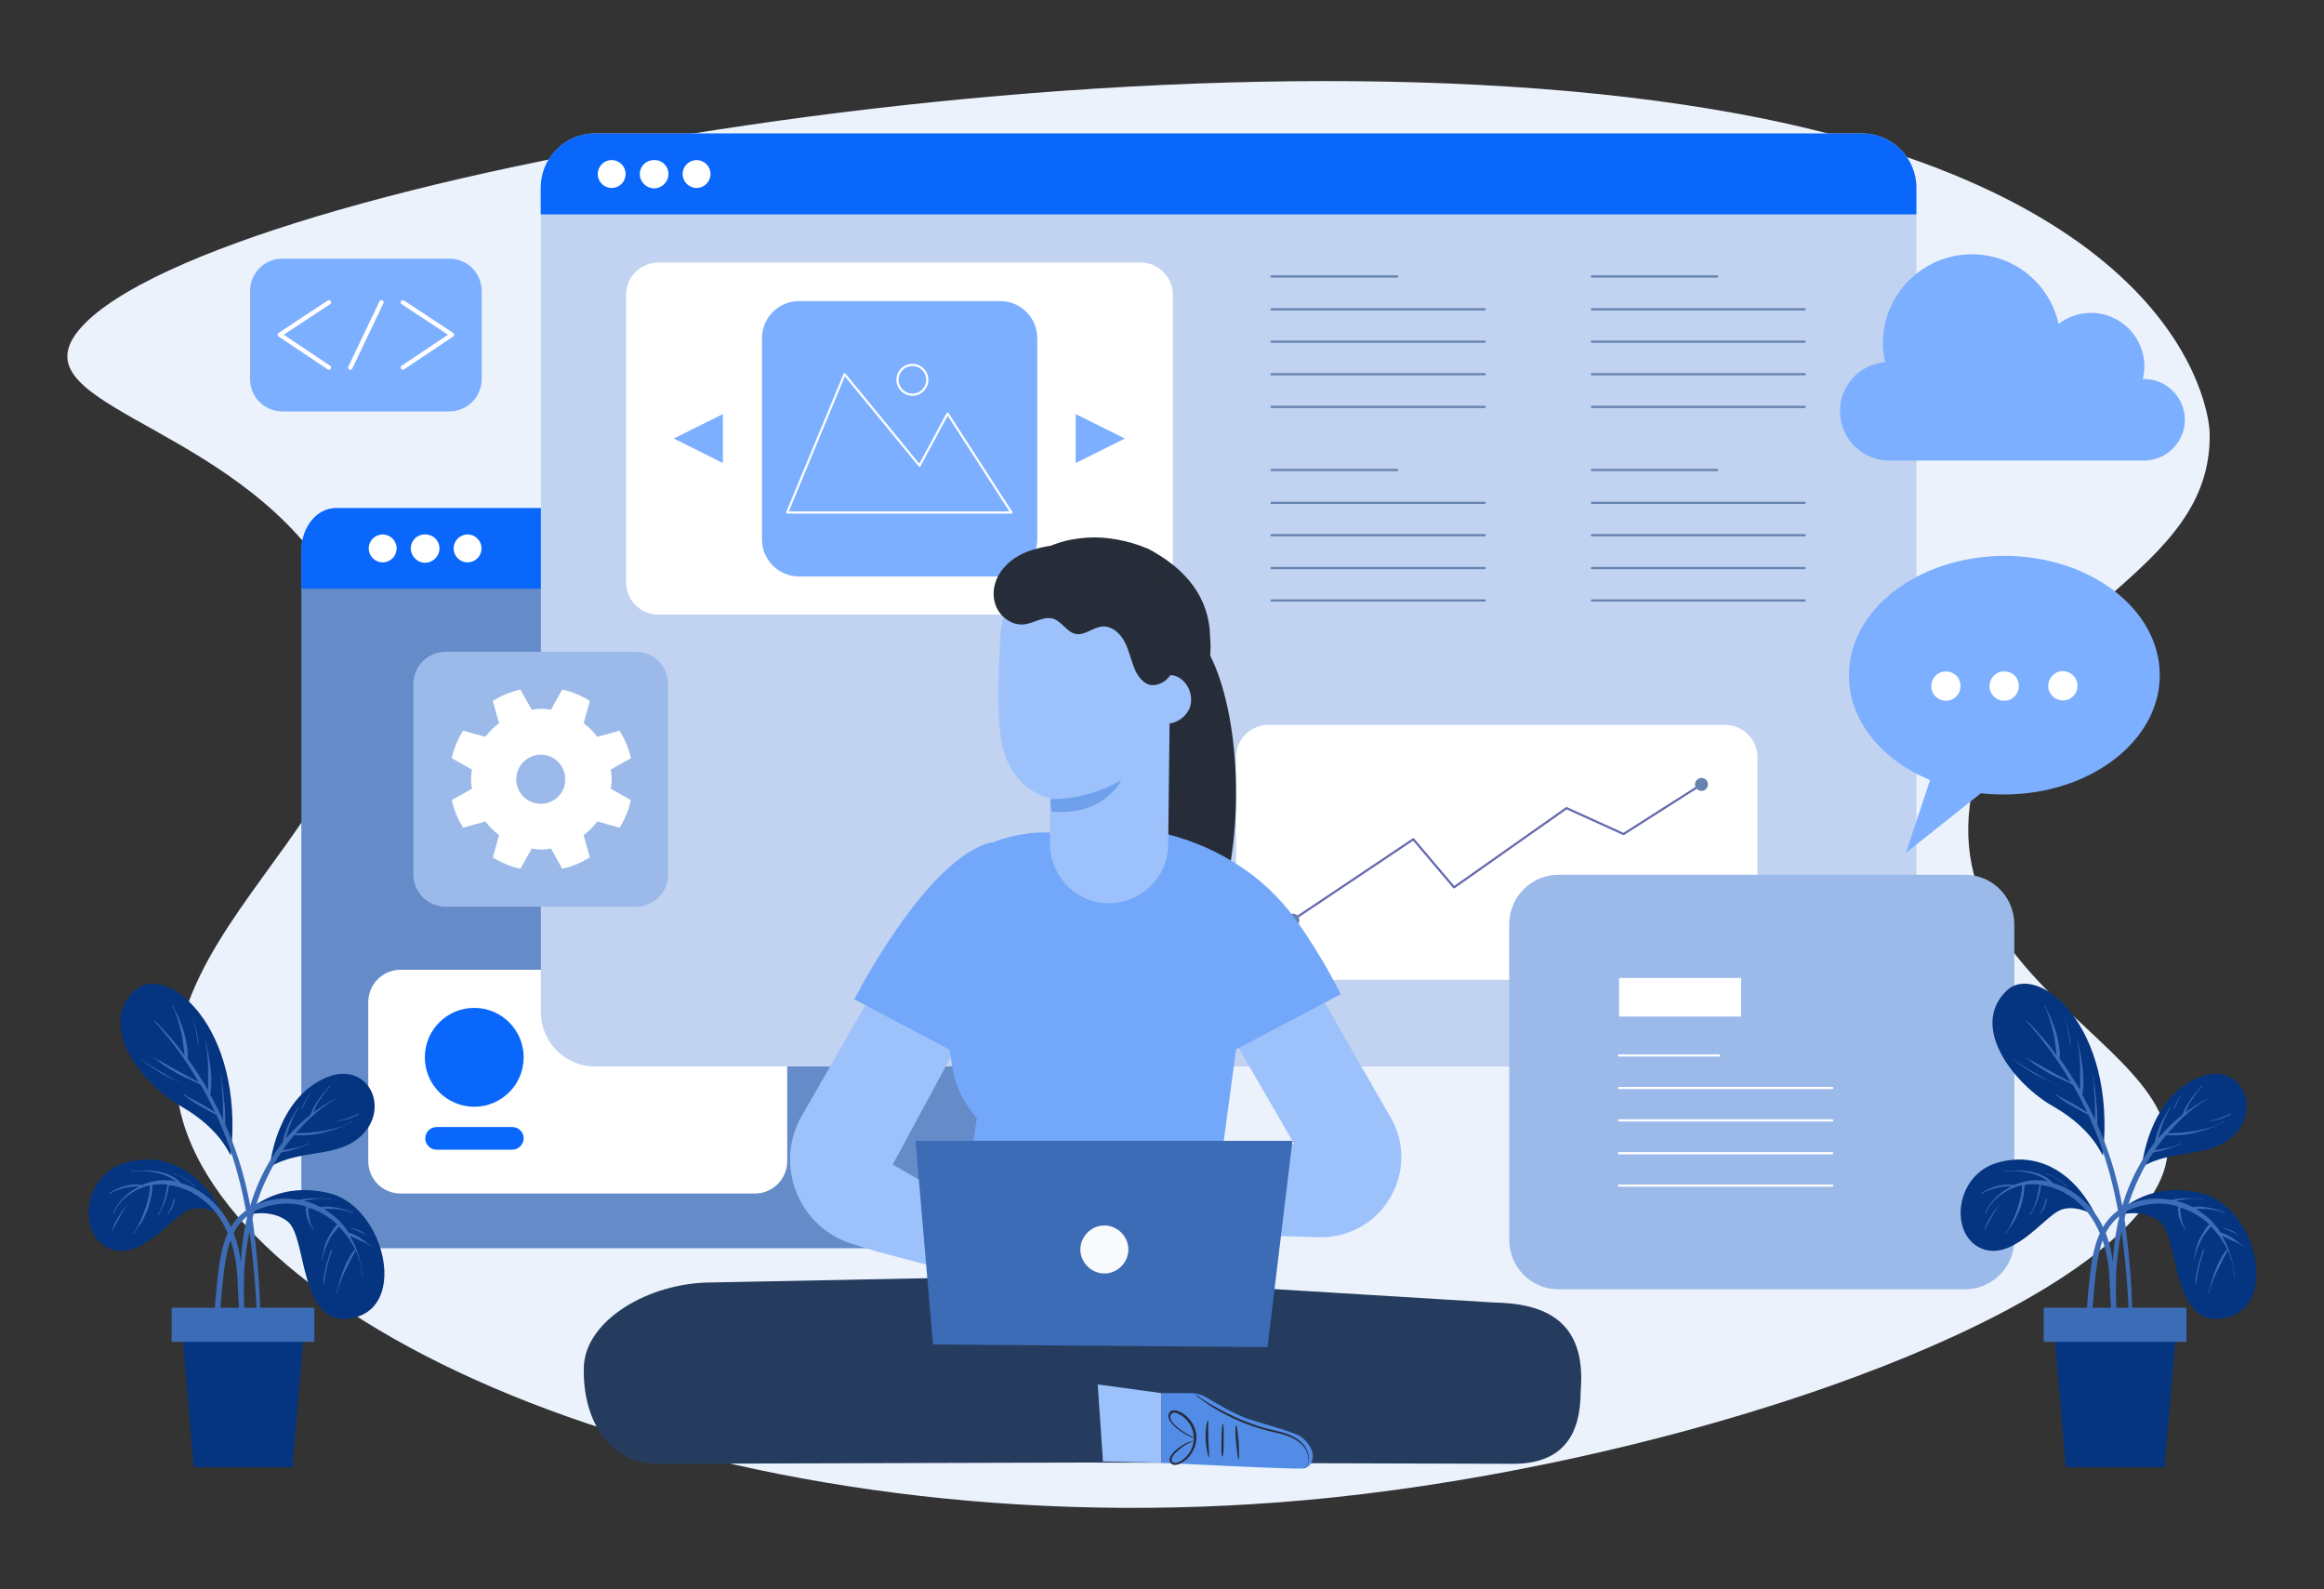 <svg xmlns="http://www.w3.org/2000/svg" enable-background="new 0 0 1500 1025.4" viewBox="0 0 1500 1025.4" id="WebsiteContentWriting"><rect x="0" y="0" width="1500" height="1025.4" fill="#333333" stroke="none"/><path fill="#ebf2fc" d="M1275.6,498.9c29.7-107.1,152.6-127.4,150.6-219.6c0-6.2-9.3-150.9-303.2-205.7
		C754.5,5.2,140.2,115.4,52.9,210.7C7.4,260.4,137.9,270,205.2,361.3c104,141-128.6,226.1-86.8,363.4
		c44.1,144.1,369.3,280.6,742.1,241.6c201.5-21.2,437.1-95.8,514.6-177.5C1474.3,684.3,1232.4,655.1,1275.6,498.9z" class="colorebf5fc svgShape"></path><path fill="#658cc9" d="M760.5,355.6v422.2c0,15.3-9.9,27.7-22.3,27.7H216.8c-12.4,0-22.3-12.4-22.3-27.7V355.6
				c0-15.3,9.9-27.7,22.3-27.7h521.4C750.3,327.9,760.5,340.4,760.5,355.6z" class="color658fc9 svgShape"></path><path fill="#ffffff" d="M487.2,770.2H258.6c-11.6,0-20.9-9.3-20.9-20.9V646.7c0-11.6,9.3-20.9,20.9-20.9h228.6
				c11.6,0,20.9,9.3,20.9,20.9v102.6C508.1,760.8,498.8,770.2,487.2,770.2z" class="colorffffff svgShape"></path><path fill="#0967fb" d="M760.5,355.6v24.3h-566v-24.3c0-15.3,9.9-27.7,22.3-27.7h521.4C750.3,327.9,760.5,340.4,760.5,355.6z" class="color4854a3 svgShape"></path><circle cx="247" cy="353.9" r="9" fill="#ffffff" class="colorffffff svgShape"></circle><path fill="#ffffff" d="M280.9,347.4c3.7,3.7,3.7,9.3,0,13c-3.7,3.7-9.3,3.7-13,0c-3.7-3.7-3.7-9.3,0-13
					C271.3,344,277.3,344,280.9,347.4z" class="colorffffff svgShape"></path><circle cx="301.8" cy="353.9" r="9" fill="#ffffff" class="colorffffff svgShape"></circle><circle cx="306.1" cy="682.3" r="31.9" fill="#0967fb" class="color4854a3 svgShape"></circle><path fill="#0967fb" d="M330.7,741.9h-48.9c-4.2,0-7.3-3.4-7.3-7.3l0,0c0-4.2,3.4-7.3,7.3-7.3h48.9c4.2,0,7.3,3.4,7.3,7.3l0,0
				C338,738.5,334.6,741.9,330.7,741.9z" class="color4854a3 svgShape"></path><g fill="#000000" class="color000000 svgShape"><path fill="#c1d3f0" d="M1236.9,121.1v532.1c0,19.2-15.5,35-35,35H384.1c-19.2,0-35-15.5-35-35V121.1c0-19.2,15.5-35,35-35h818.1
				C1221.4,86.3,1236.9,101.9,1236.9,121.1z" class="colorc1def0 svgShape"></path><path fill="#0967fb" d="M1236.9,121.1v17.2H349v-17.2c0-19.2,15.5-35,35-35h818.1C1221.4,86.3,1236.9,101.9,1236.9,121.1z" class="color4854a3 svgShape"></path><circle cx="394.8" cy="112.3" r="9" fill="#ffffff" class="colorffffff svgShape"></circle><path fill="#ffffff" d="M428.7,105.8c3.7,3.7,3.7,9.3,0,13c-3.7,3.7-9.3,3.7-13,0c-3.7-3.7-3.7-9.3,0-13
				C419.4,102.4,425.3,102.4,428.7,105.8z" class="colorffffff svgShape"></path><circle cx="449.6" cy="112.3" r="9" fill="#ffffff" class="colorffffff svgShape"></circle><path fill="#ffffff" d="M736.2,396.6H425c-11.6,0-20.9-9.3-20.9-20.9V190.3c0-11.6,9.3-20.9,20.9-20.9h311.1
					c11.6,0,20.9,9.3,20.9,20.9v185.1C757.1,387.3,747.8,396.6,736.2,396.6z" class="colorffffff svgShape"></path><path fill="#7cafff" d="M645.5,372H515.8c-13.3,0-24-10.7-24-24V218.3c0-13.3,10.7-24,24-24h129.7c13.3,0,24,10.7,24,24V348
					C669.5,361.3,658.7,372,645.5,372z" class="colorffe47c svgShape"></path><polygon fill="#7cafff" points="434.9 283 466.6 298.8 466.6 267.2" class="colorffe47c svgShape"></polygon><polygon fill="#7cafff" points="726 283 694.3 298.8 694.3 267.2" class="colorffe47c svgShape"></polygon><g fill="#000000" class="color000000 svgShape"><polygon fill="none" stroke="#ffffff" stroke-linecap="round" stroke-linejoin="round" stroke-miterlimit="10" stroke-width="1.413" points="652.8 330.7 611.6 266.9 593.5 300.5 545.1 241.5 508.1 330.7" class="colorStrokeffffff svgStroke"></polygon><circle cx="588.9" cy="245.1" r="9.6" fill="none" stroke="#ffffff" stroke-linecap="round" stroke-linejoin="round" stroke-miterlimit="10" stroke-width="1.413" class="colorStrokeffffff svgStroke"></circle></g><g fill="#000000" class="color000000 svgShape"><line x1="820.7" x2="901.8" y1="178.4" y2="178.4" fill="none" stroke="#6682af" stroke-linecap="round" stroke-linejoin="round" stroke-miterlimit="10" stroke-width="1.413" class="colorStroke6669af svgStroke"></line><line x1="820.7" x2="958.3" y1="199.6" y2="199.6" fill="none" stroke="#6682af" stroke-linecap="round" stroke-linejoin="round" stroke-miterlimit="10" stroke-width="1.413" class="colorStroke6669af svgStroke"></line><line x1="820.7" x2="958.3" y1="220.5" y2="220.5" fill="none" stroke="#6682af" stroke-linecap="round" stroke-linejoin="round" stroke-miterlimit="10" stroke-width="1.413" class="colorStroke6669af svgStroke"></line><line x1="820.7" x2="958.3" y1="241.5" y2="241.5" fill="none" stroke="#6682af" stroke-linecap="round" stroke-linejoin="round" stroke-miterlimit="10" stroke-width="1.413" class="colorStroke6669af svgStroke"></line><line x1="820.7" x2="958.3" y1="262.6" y2="262.6" fill="none" stroke="#6682af" stroke-linecap="round" stroke-linejoin="round" stroke-miterlimit="10" stroke-width="1.413" class="colorStroke6669af svgStroke"></line><line x1="820.7" x2="901.8" y1="303.3" y2="303.3" fill="none" stroke="#6682af" stroke-linecap="round" stroke-linejoin="round" stroke-miterlimit="10" stroke-width="1.413" class="colorStroke6669af svgStroke"></line><line x1="820.7" x2="958.3" y1="324.5" y2="324.5" fill="none" stroke="#6682af" stroke-linecap="round" stroke-linejoin="round" stroke-miterlimit="10" stroke-width="1.413" class="colorStroke6669af svgStroke"></line><line x1="820.7" x2="958.3" y1="345.4" y2="345.4" fill="none" stroke="#6682af" stroke-linecap="round" stroke-linejoin="round" stroke-miterlimit="10" stroke-width="1.413" class="colorStroke6669af svgStroke"></line><line x1="820.7" x2="958.3" y1="366.6" y2="366.6" fill="none" stroke="#6682af" stroke-linecap="round" stroke-linejoin="round" stroke-miterlimit="10" stroke-width="1.413" class="colorStroke6669af svgStroke"></line><line x1="820.7" x2="958.3" y1="387.5" y2="387.5" fill="none" stroke="#6682af" stroke-linecap="round" stroke-linejoin="round" stroke-miterlimit="10" stroke-width="1.413" class="colorStroke6669af svgStroke"></line><line x1="1027.5" x2="1108.3" y1="178.4" y2="178.4" fill="none" stroke="#6682af" stroke-linecap="round" stroke-linejoin="round" stroke-miterlimit="10" stroke-width="1.413" class="colorStroke6669af svgStroke"></line><line x1="1027.5" x2="1164.8" y1="199.6" y2="199.6" fill="none" stroke="#6682af" stroke-linecap="round" stroke-linejoin="round" stroke-miterlimit="10" stroke-width="1.413" class="colorStroke6669af svgStroke"></line><line x1="1027.5" x2="1164.8" y1="220.5" y2="220.5" fill="none" stroke="#6682af" stroke-linecap="round" stroke-linejoin="round" stroke-miterlimit="10" stroke-width="1.413" class="colorStroke6669af svgStroke"></line><line x1="1027.5" x2="1164.8" y1="241.5" y2="241.5" fill="none" stroke="#6682af" stroke-linecap="round" stroke-linejoin="round" stroke-miterlimit="10" stroke-width="1.413" class="colorStroke6669af svgStroke"></line><line x1="1027.5" x2="1164.8" y1="262.6" y2="262.6" fill="none" stroke="#6682af" stroke-linecap="round" stroke-linejoin="round" stroke-miterlimit="10" stroke-width="1.413" class="colorStroke6669af svgStroke"></line><line x1="1027.5" x2="1108.3" y1="303.3" y2="303.3" fill="none" stroke="#6682af" stroke-linecap="round" stroke-linejoin="round" stroke-miterlimit="10" stroke-width="1.413" class="colorStroke6669af svgStroke"></line><line x1="1027.5" x2="1164.8" y1="324.5" y2="324.5" fill="none" stroke="#6682af" stroke-linecap="round" stroke-linejoin="round" stroke-miterlimit="10" stroke-width="1.413" class="colorStroke6669af svgStroke"></line><line x1="1027.5" x2="1164.8" y1="345.4" y2="345.4" fill="none" stroke="#6682af" stroke-linecap="round" stroke-linejoin="round" stroke-miterlimit="10" stroke-width="1.413" class="colorStroke6669af svgStroke"></line><line x1="1027.5" x2="1164.8" y1="366.6" y2="366.6" fill="none" stroke="#6682af" stroke-linecap="round" stroke-linejoin="round" stroke-miterlimit="10" stroke-width="1.413" class="colorStroke6669af svgStroke"></line><line x1="1027.5" x2="1164.8" y1="387.5" y2="387.5" fill="none" stroke="#6682af" stroke-linecap="round" stroke-linejoin="round" stroke-miterlimit="10" stroke-width="1.413" class="colorStroke6669af svgStroke"></line></g><g fill="#000000" class="color000000 svgShape"><path fill="#ffffff" d="M1113.4,632.3H818.7c-11.6,0-20.9-9.3-20.9-20.9V488.7c0-11.6,9.3-20.9,20.9-20.9h294.7
					c11.6,0,20.9,9.3,20.9,20.9v122.6C1134.3,622.9,1125,632.3,1113.4,632.3z" class="colorffffff svgShape"></path><polyline fill="none" stroke="#6669af" stroke-linecap="round" stroke-linejoin="round" stroke-miterlimit="10" stroke-width="1.413" points="834.2 593.8 912.2 541.6 938.5 572.6 1011.1 521.5 1047.9 538.2 1098.2 506.2"></polyline><path fill="#6682af" d="M838.7 593.8c0 2.3-2 4.2-4.2 4.2-2.3 0-4.2-2-4.2-4.2s2-4.2 4.2-4.2C837 589.6 838.7 591.6 838.7 593.8zM1102.4 506.2c0 2.3-2 4.2-4.2 4.2-2.3 0-4.2-2-4.2-4.2 0-2.3 2-4.2 4.2-4.2C1100.4 502 1102.4 503.7 1102.4 506.2z" class="color6669af svgShape"></path></g></g><g fill="#000000" class="color000000 svgShape"><path fill="#9bbaea" d="M410.4,585.1H287.7c-11.6,0-20.9-9.3-20.9-20.9V441.5c0-11.6,9.3-20.9,20.9-20.9h122.6
				c11.6,0,20.9,9.3,20.9,20.9v122.6C431.5,575.7,421.9,585.1,410.4,585.1z" class="color9bc6ea svgShape"></path><path fill="#ffffff" d="M394.8,502.8c0-2.3-0.3-4.2-0.6-6.2l13-7.3c-1.4-6.5-4-12.4-7.3-17.8l-14.4,4c-2.5-3.4-5.4-6.2-8.8-8.8
				l4-14.4c-5.4-3.4-11.3-5.9-17.8-7.3l-7.3,13c-2-0.3-4.2-0.6-6.2-0.6c-2,0-4.2,0.3-6.2,0.6l-7.3-13c-6.5,1.4-12.4,4-17.8,7.3
				l4,14.4c-3.4,2.5-6.2,5.4-8.8,8.8l-14.4-4c-3.4,5.4-5.9,11.3-7.3,17.8l13,7.3c-0.3,2-0.6,4.2-0.6,6.2c0,2.3,0.3,4.2,0.6,6.2
				l-13,7.3c1.4,6.5,4,12.4,7.3,17.8l14.4-4c2.5,3.4,5.4,6.2,8.8,8.8l-4,14.4c5.4,3.4,11.3,5.9,17.8,7.3l7.3-13
				c2,0.3,4.2,0.6,6.2,0.6c2,0,4.2-0.3,6.2-0.6l7.3,13c6.5-1.4,12.4-4,17.8-7.3l-4-14.4c3.4-2.5,6.2-5.4,8.8-8.8l14.4,4
				c3.4-5.4,5.9-11.3,7.3-17.8l-13-7.3C394.5,507.1,394.8,504.8,394.8,502.8z M349,518.7c-8.8,0-15.8-7.1-15.8-15.8
				S340.3,487,349,487c8.8,0,15.8,7.1,15.8,15.8C365.1,511.6,357.8,518.7,349,518.7z" class="colorffffff svgShape"></path></g><g fill="#000000" class="color000000 svgShape"><path fill="#7cafff" d="M290,265.5H182.3c-11.6,0-20.9-9.3-20.9-20.9v-56.8c0-11.6,9.3-20.9,20.9-20.9H290
				c11.6,0,20.9,9.3,20.9,20.9v56.8C310.9,256.1,301.6,265.5,290,265.5z" class="colorffe47c svgShape"></path><polyline fill="none" stroke="#fff" stroke-linecap="round" stroke-linejoin="round" stroke-miterlimit="10" stroke-width="2.826" points="212.3 195.1 180.6 216 212.3 237.2"></polyline><polyline fill="none" stroke="#fff" stroke-linecap="round" stroke-linejoin="round" stroke-miterlimit="10" stroke-width="2.826" points="260 237.2 291.7 216 260 195.1"></polyline><line x1="226.1" x2="246.2" y1="237.2" y2="195.1" fill="none" stroke="#ffffff" stroke-linecap="round" stroke-linejoin="round" stroke-miterlimit="10" stroke-width="2.826" class="colorStrokeffffff svgStroke"></line></g><g fill="#000000" class="color000000 svgShape"><path fill="#9bbaea" d="M1268.3,832H1006c-17.8,0-31.9-14.4-31.9-31.9V596.4c0-17.8,14.4-31.9,31.9-31.9h262.2
				c17.8,0,31.9,14.4,31.9,31.9v203.7C1300.2,817.6,1285.8,832,1268.3,832z" class="color9bc6ea svgShape"></path><rect width="78.8" height="24.9" x="1045" y="631.1" fill="#ffffff" class="colorffffff svgShape"></rect><line x1="1045" x2="1109.5" y1="681.1" y2="681.1" fill="none" stroke="#ffffff" stroke-linecap="round" stroke-linejoin="round" stroke-miterlimit="10" stroke-width="1.413" class="colorStrokeffffff svgStroke"></line><line x1="1045" x2="1182.6" y1="702.1" y2="702.1" fill="none" stroke="#ffffff" stroke-linecap="round" stroke-linejoin="round" stroke-miterlimit="10" stroke-width="1.413" class="colorStrokeffffff svgStroke"></line><line x1="1045" x2="1182.6" y1="723" y2="723" fill="none" stroke="#ffffff" stroke-linecap="round" stroke-linejoin="round" stroke-miterlimit="10" stroke-width="1.413" class="colorStrokeffffff svgStroke"></line><line x1="1045" x2="1182.6" y1="744.2" y2="744.2" fill="none" stroke="#ffffff" stroke-linecap="round" stroke-linejoin="round" stroke-miterlimit="10" stroke-width="1.413" class="colorStrokeffffff svgStroke"></line><line x1="1045" x2="1182.6" y1="765.1" y2="765.1" fill="none" stroke="#ffffff" stroke-linecap="round" stroke-linejoin="round" stroke-miterlimit="10" stroke-width="1.413" class="colorStrokeffffff svgStroke"></line></g><g fill="#000000" class="color000000 svgShape"><path fill="#ffffff" d="M1293.7,242.6c0,4-3.1,7.1-7.1,7.1c-4,0-7.1-3.1-7.1-7.1s3.1-7.1,7.1-7.1
				C1290.6,235.5,1293.7,238.6,1293.7,242.6z" class="colorffffff svgShape"></path><circle cx="1315.2" cy="242.6" r="7.1" fill="#ffffff" class="colorffffff svgShape"></circle><path fill="#ffffff" d="M1351.1,242.6c0,4-3.1,7.1-7.1,7.1s-7.1-3.1-7.1-7.1s3.1-7.1,7.1-7.1
				C1347.7,235.5,1351.1,238.6,1351.1,242.6z" class="colorffffff svgShape"></path></g><g fill="#000000" class="color000000 svgShape"><path fill="#7cafff" d="M1293.4,358.7c-55.4,0.3-100.3,34.8-100,77.4c0,29.1,21.2,54.3,52.3,67.3l-15.5,46.9l48.3-38.4
				c5.1,0.6,10.2,0.8,15.5,0.8c55.4-0.3,100.3-34.8,100-77.4C1393.7,392.9,1348.8,358.7,1293.4,358.7z" class="colorffe47c svgShape"></path><path fill="#ffffff" d="M1265.4 442.6c0 5.4-4.2 9.6-9.3 9.6-5.4 0-9.6-4.2-9.6-9.3 0-5.4 4.2-9.6 9.3-9.6C1261.2 433.3 1265.4 437.3 1265.4 442.6zM1303 442.6c0 5.4-4.2 9.6-9.3 9.6-5.4 0-9.6-4.2-9.6-9.3 0-5.4 4.2-9.6 9.3-9.6C1298.8 433 1303 437.3 1303 442.6zM1340.9 442.4c0 5.4-4.2 9.6-9.3 9.6-5.4 0-9.6-4.2-9.6-9.3 0-5.4 4.2-9.6 9.3-9.6C1336.4 433 1340.9 437.3 1340.9 442.4z" class="colorffffff svgShape"></path></g><path fill="#7cafff" d="M1383.8,244.6h-0.8c0.6-2.5,1.1-5.4,1.1-8.2c0-18.9-15.5-34.5-34.5-34.5c-7.9,0-15.3,2.8-20.9,7.1
			c-5.7-25.7-28.5-44.9-56-44.9c-31.6,0-57.4,25.7-57.4,57.4c0,4.2,0.6,8.2,1.4,12.2c-16.4,1.4-29.1,15-29.1,31.6
			c0,17.5,14.1,31.9,31.9,31.9h139h7.3h18.1c14.4,0,26.3-11.9,26.3-26.3l0,0C1410.1,256.4,1398.5,244.6,1383.8,244.6z" class="colorffe47c svgShape"></path><g fill="#000000" class="color000000 svgShape"><path fill="#053580" d="M144.7,784.9c-13.6-28-37.3-42.4-64.1-34.5s-30.8,45.2-11,54.8c19.8,9.6,40.1-18.1,50.6-23.7
						C130.6,775.8,144.7,784.9,144.7,784.9z" class="color058041 svgShape"></path><path fill="#3d6cb6" d="M157.7 859.2c0-3.4-.3-6.8-.3-10.2-.3-6.8-.6-13.6-.8-20.1-.6-12.2-1.7-24.3-6.8-35.6-4.5-10.2-11.9-18.9-21.5-24.9-3.7-2.3-7.3-3.7-11.3-4.8-3.4-3.7-8.5-6.2-13.3-7.3-6.2-1.4-12.4-1.1-18.9-.6-.3 0-.3.3 0 .3 5.9-.8 12.2-.3 17.8 1.1 2.5.6 4.8 1.7 7.1 2.8 1.4.8 2.8 1.7 4.2 2.5-5.4-1.1-11-1.1-16.4.3-2 .6-4 1.1-5.7 2-1.4-.3-3.1-.3-4.5-.3-2 0-4 .3-5.9.8-4 .8-7.6 2.8-11 4.8-.3 0 0 .3.3.3 3.4-2 7.1-3.1 10.7-4 1.7-.3 3.7-.6 5.7-.8 1.1 0 2 0 3.1 0-7.6 3.7-13.8 9.6-17.2 17.2 0 .3.3.3.3.3 4-9 12.7-15.3 22-17.8.6-.3 1.1-.3 1.7-.3-.3.8-.3 2-.3 2.8-.3 1.4-.3 2.8-.6 4-.6 2.8-1.4 5.4-2.3 8.2s-2 5.4-3.1 7.9c-1.4 2.5-2.5 5.4-4.5 7.6-.3.3.3.6.3.3 1.7-2.5 3.4-4.8 5.1-7.3 1.4-2.5 2.5-5.1 3.7-7.9 1.1-2.8 1.7-5.7 2.3-8.5.3-1.4.6-3.1.6-4.5 0-.8.3-2 .3-2.8 3.1-.6 6.2-.6 9.6-.3-1.1 6.8-2.5 13.6-6.2 19.5 0 .3.3.3.3.3 1.7-3.1 3.4-6.2 4.5-9.6 1.1-3.1 2-6.5 2.3-9.9 5.7.8 11 2.5 15.8 5.4 9.3 5.1 16.4 13.3 20.9 22.9 5.1 10.5 7.1 21.5 7.6 32.8.8 14.4 1.1 28.5 2.5 43 0 .8 1.7 1.1 1.7.3C158 865.7 157.7 862.3 157.7 859.2zM126.4 766.2c-.8-1.1-2-2-3.1-2.8-1.1-.8-2.3-1.7-3.4-2.5-2.3-1.7-4.8-2.8-7.6-3.7-.3 0-.3.3 0 .3 2.8.6 5.4 2 7.6 3.7 1.1.8 2.3 1.7 3.4 2.5C124.1 764.5 125.2 765.6 126.4 766.2 126.4 766.5 126.6 766.5 126.4 766.2z" class="color3db664 svgShape"></path><path fill="#3d6cb6" d="M83.1 776.4c-2.3 2.5-4.5 5.4-6.2 8.2-2 2.8-3.4 5.9-4.5 9.3 0 0 0 .3.3 0C75.8 788 78.9 781.7 83.1 776.4 83.4 776.4 83.1 776.1 83.1 776.4zM112.2 773.5c-.3 1.7-.8 3.4-1.4 5.1-.8 1.7-1.7 3.1-2.5 4.5 0 0 0 .3.3 0 2.5-2.5 3.7-6.2 4.2-9.6C112.5 773.3 112.2 773.3 112.2 773.5z" class="color3db664 svgShape"></path><g fill="#000000" class="color000000 svgShape"><path fill="#053580" d="M156,785.4c0,0,19.2-24.3,56.2-15.5c35.3,8.2,51.7,72.9,15.8,80.5c-35.6,7.6-29.4-52.3-42.4-62.2
						C176.4,780.9,162.5,782.3,156,785.4z" class="color058041 svgShape"></path><path fill="#3d6cb6" d="M240.8,805.2c-2.5-2-5.1-4.2-7.6-5.9c-2.5-1.7-5.4-3.1-8.2-4c-1.4-2.3-3.1-4.2-4.8-6.2
						c-3.4-3.7-7.1-6.5-11.3-9c0.3,0,0.8,0,1.1,0c2,0,4,0,5.9,0c4,0.3,7.9,1.1,11.6,2.8c0.3,0,0.3-0.3,0.3-0.3
						c-3.7-1.7-7.6-2.8-11.3-3.4c-2-0.3-4-0.6-5.9-0.6c-1.1,0-2,0-3.1,0.3c-0.3,0-0.3,0-0.6,0c-3.4-1.7-7.1-3.1-10.7-4
						c0.3,0,0.6-0.3,1.1-0.3c1.7-0.3,3.7-0.6,5.4-0.8c3.7-0.6,7.3-0.3,11,0.3c0.3,0,0.3-0.3,0-0.3c-3.7-0.6-7.6-0.6-11.3-0.6
						c-3.1,0-6.2,0.6-9.3,1.1c-2.3-0.3-4.5-0.6-6.8-0.8c-13-0.6-27.1,4.2-35,15c-7.9,10.7-9.6,24.9-11,37.6c-2,17.8-2.8,35.9-1.4,54
						c0,1.1,1.7,0.8,1.7,0c0.6-15.3,1.1-30.5,2.5-45.8c0.6-7.1,1.4-14.1,2.5-21.2c1.1-5.9,2.5-11.9,5.1-17.2
						c2.8-5.7,7.1-10.2,12.4-13.6c5.4-3.1,11.6-4.8,17.8-5.4c5.7-0.6,11.3,0,16.7,1.7c-0.3,1.1-0.3,2.3,0,3.4c0,1.4,0.3,2.8,0.8,4
						c0.3,1.1,0.8,2.5,1.4,3.7c0.6,1.4,1.4,2.5,2.3,3.7c0,0.3,0.6,0,0.3-0.3c-1.7-2-2.5-4.8-2.8-7.3c-0.3-1.1-0.3-2.5-0.6-3.7
						c0-0.8,0-2,0-2.8c5.9,1.7,11.3,4.8,16.1,8.5c0.8,0.8,1.7,1.4,2.5,2.3c-1.1,1.1-2.3,2.5-3.1,4c-1.1,2-2.3,4-3.4,5.9
						c-1.7,4-2.8,8.5-3.4,13c0,0.3,0.3,0.3,0.3,0c0.6-4.2,2.3-8.5,4.2-12.2c0.8-2,2-3.7,3.4-5.4c0.6-0.8,1.4-1.7,2-2.5
						c0.3-0.6,0.8-0.8,1.1-1.4c4.2,4.2,7.9,9.3,10.5,14.7l0,0c-1.7,1.7-3.1,4-4.2,6.2c-1.4,2.3-2.5,4.8-3.4,7.3
						c-2,4.8-3.1,10.2-4.5,15.3c0,0.3,0.3,0.3,0.3,0c1.1-5.1,3.1-10.2,5.4-15c1.1-2.3,2.3-4.5,3.4-6.8c1.1-2.3,2.5-4.2,3.4-6.5
						c2.5,5.4,4,11.3,4.2,17.2c0,0.3,0.3,0.3,0.3,0c-0.8-9.3-3.4-18.4-8.2-26.3c2.3,0.8,4.5,2,6.8,3.1
						C235.7,801.5,238.3,803.5,240.8,805.2C240.8,805.8,241.1,805.5,240.8,805.2z" class="color3db664 svgShape"></path><path fill="#3d6cb6" d="M213.7 806.6c-1.1 3.7-2.5 7.3-3.4 11-.8 3.7-1.7 7.3-1.7 11h.3c1.1-7.3 2.8-14.7 5.4-21.8C214.2 806.6 213.7 806.3 213.7 806.6zM237.1 797.6c-1.4-1.4-3.1-2.5-4.8-3.4-1.7-.8-3.7-1.4-5.7-2-.3 0-.3.3 0 .3 2 .6 3.7 1.4 5.4 2.3C233.7 795.6 235.4 796.4 237.1 797.6 237.1 797.9 237.4 797.6 237.1 797.6z" class="color3db664 svgShape"></path></g><g fill="#000000" class="color000000 svgShape"><path fill="#053580" d="M174.1,753.2c0,0,3.7-43.5,35.9-57.6c26.8-11.9,42.4,18.7,23.5,37C217.9,747.8,193.3,741.1,174.1,753.2z" class="color058041 svgShape"></path><path fill="#3d6cb6" d="M227.5,704c-4.8,2-9.6,4.2-14.4,6.8c-4,2.3-7.6,4.8-11,7.3c0.6-1.1,1.1-2.3,1.4-3.4
						c0.8-1.7,1.7-3.4,2.8-4.8c2-3.4,4.2-6.2,7.1-9c0.3-0.3,0-0.3-0.3-0.3c-2.5,2.8-5.4,5.7-7.3,8.8c-1.1,1.7-2.3,3.1-3.1,4.8
						c-0.8,1.4-1.7,3.4-2.3,5.1l-0.3,0.3c-5.7,4.5-10.7,9.6-15.5,15c0-0.6,0.3-0.8,0.3-1.1c0.6-2.3,1.1-4.2,2-6.2
						c1.4-4.5,3.4-8.8,5.9-12.7c0-0.3-0.3-0.3-0.3-0.3c-2.5,4-4.8,7.9-6.8,12.4c-0.8,2-1.7,4.2-2.3,6.5c-0.3,1.4-0.8,2.8-1.1,4.2
						c-1.4,1.7-2.8,3.7-4,5.4c-13.8,19.8-20.9,43.5-22.6,67.5c-0.6,7.1-0.6,14.1-0.3,21.5c0.3,7.1,0.6,14.4,2,21.5
						c0,0.6,0.8,0.3,0.8,0c-0.3-6.2-0.8-12.4-0.8-18.9c0-6.2,0-12.7,0.6-18.9c1.1-12.4,3.4-24.9,7.1-37c3.7-12.2,9.3-24,16.4-34.8
						c1.4-0.3,2.8-0.6,4-0.8c1.7-0.3,3.1-0.8,4.8-1.4c3.1-0.8,6.2-2,9-3.4c0.3,0,0-0.3-0.3-0.3c-2.8,1.7-5.9,2.5-9,3.1
						c-2.5,0.6-5.1,0.8-7.6,1.4c2.3-3.4,4.8-6.8,7.6-9.9c6.2,0.6,12.4,0,18.4-1.4c3.1-0.8,6.2-1.7,9.3-2.8c3.1-1.1,6.2-2.8,9.6-4.2
						c0.3,0,0-0.6-0.3-0.3c-5.4,3.4-12.4,5.1-18.7,6.2c-5.7,0.8-11.6,1.4-17.5,1.4c2.3-2.5,4.8-5.1,7.1-7.6
						C206.3,715.3,216.5,708,227.5,704C227.8,704.3,227.5,704,227.5,704z" class="color3db664 svgShape"></path><path fill="#3d6cb6" d="M201.2 704.3c-1.4 1.7-2.8 3.7-4 5.7-1.1 2.3-2.3 4.2-2.8 6.8l0 0c1.1-2.3 2-4.2 3.1-6.5C198.7 708.3 199.8 706.3 201.2 704.3 201.5 704.3 201.2 704 201.2 704.3zM231.2 718.7c-2 1.1-4.2 2-6.5 2.8-2.3.8-4.5 1.4-6.8 1.7v.3c2.3-.3 4.8-.8 7.1-1.4 2.3-.8 4.5-2 6.5-2.8C231.5 719 231.5 718.7 231.2 718.7z" class="color3db664 svgShape"></path></g><g fill="#000000" class="color000000 svgShape"><path fill="#053580" d="M149,745.3c-0.3,2-4.8-15.8-32.2-31.4c-24.9-14.1-54.3-51.1-30-74.6C106.6,620.4,158,661.6,149,745.3z" class="color058041 svgShape"></path><path fill="#3d6cb6" d="M167.9,846.5c-0.3-18.4-2-36.7-4.2-54.8c-2.3-16.7-5.9-33.1-11.6-49.2c-2-5.7-4.2-11.3-6.8-17
						c0.3-2,0-4.5,0-6.5c0-2.8-0.3-5.7-0.6-8.2c-0.3-2.8-0.6-5.7-0.8-8.2c-0.3-2.8-0.8-5.7-1.1-8.2c0-0.3-0.3-0.3-0.3,0
						c0.6,2.8,0.8,5.9,0.8,8.8c0.3,2.5,0.3,5.4,0.6,7.9c0,2.8,0,5.4,0,8.2c0,0.8,0,2,0,3.1c-2.5-5.4-5.4-10.7-8.2-16.1
						c2-11.3-0.6-23.2-2.8-34.2c0-0.3-0.3,0-0.3,0c1.1,5.7,1.7,11.6,1.7,17.5c0,4.5,0,9.3,0,13.8c-0.6-1.1-1.4-2.3-2-3.4
						c-3.7-5.7-7.3-11.6-11.3-17c0.6-2.5,0-5.4-0.3-8.2c-0.6-3.1-1.1-5.9-2-8.8c-0.8-2.8-2-5.7-3.1-8.5c-1.1-2.8-2.8-5.7-4-8.5
						c0-0.3-0.6,0-0.3,0.3c1.4,2.5,2.5,5.7,3.4,8.5c0.8,2.8,1.7,5.7,2.3,8.5c0.6,2.8,1.1,5.7,1.4,8.8c0.3,2,0.6,4,0.8,5.9
						c-5.9-7.9-12.2-15.3-19.2-22.3c-0.3-0.3-0.3,0-0.3,0.3c10.5,11.9,19.8,24.3,27.7,37.9c0.3,0.6,0.6,1.1,0.8,1.4
						c-1.4-0.8-3.1-1.7-4.5-2.5c-2.5-1.4-5.4-2.8-7.9-4.2c-2.5-1.4-5.1-2.8-7.6-4.2c-1.4-0.8-2.5-1.4-4-2.3
						c-1.4-0.8-3.4-1.4-4.5-2.5c-0.3-0.3-0.6,0.3-0.3,0.3c2.5,1.4,5.1,3.7,7.3,5.1c2.5,1.7,5.1,3.1,7.9,4.8c4.8,2.8,10.2,4.5,15,7.3
						c3.4,5.9,6.5,11.9,9.3,17.8c-2.8-2-5.9-3.7-8.8-5.4c-2-1.1-4-2.3-5.9-3.1c-2-1.1-4-2-5.4-3.4c-0.3-0.3-0.3,0-0.3,0.3
						c3.1,3.1,6.8,5.1,10.5,7.3c3.4,2,7.1,4,10.7,5.9c2.8,6.5,5.7,13,7.9,19.5c11.6,32.5,15.8,67,17.8,101.4
						c0.6,10.2,0.8,20.3,1.1,30.8c0,10.2-0.3,20.3-0.3,30.8c0,0.3,0.6,0.3,0.6,0c1.1-9,1.4-18.4,2-27.4
						C168.2,865.1,168.2,855.8,167.9,846.5z" class="color3db664 svgShape"></path><path fill="#3d6cb6" d="M118.2 699.2c-5.1-2-9.9-4.8-14.4-7.6-4.8-2.5-9.3-5.7-13.8-8.8 0 0-.3 0 0 0 4.2 3.4 8.5 6.5 13.3 9.3C108 695 113.1 697.3 118.2 699.2 118.5 699.8 118.5 699.2 118.2 699.2zM126.1 662.5c-.3-1.7-.8-3.1-1.4-4.8 0 0 0 0 0-.3-.3-.8-.8-1.7-1.1-2.5v-.3c0-.3 0-.3-.3-.6l0 0c0 .3.3.6.3.8s0 .3.3.6c2 5.9 3.1 12.2 4 18.7 0 .3.3.3.3 0C127.8 670.1 127.2 666.5 126.1 662.5z" class="color3db664 svgShape"></path></g><g fill="#000000" class="color000000 svgShape"><polygon fill="#053580" points="196.7 853.2 194.7 876.4 188.8 946.8 125 946.8 119 876.4 117 853.2" class="color058041 svgShape"></polygon><rect width="92.1" height="22" x="110.8" y="843.9" fill="#3d6cb6" class="color3db664 svgShape"></rect></g><g fill="#000000" class="color000000 svgShape"><path fill="#053580" d="M1353,784.9c-13.6-28-37.3-42.4-64.1-34.5s-30.8,45.2-11,54.8c19.8,9.6,40.1-18.1,50.6-23.7
						C1338.9,775.8,1353,784.9,1353,784.9z" class="color058041 svgShape"></path><path fill="#3d6cb6" d="M1366 859.2c0-3.4-.3-6.8-.3-10.2-.3-6.8-.6-13.6-.8-20.1-.6-12.2-1.7-24.3-6.8-35.6-4.5-10.2-11.9-18.9-21.5-24.9-3.7-2.3-7.3-3.7-11.3-4.8-3.4-3.7-8.5-6.2-13.3-7.3-6.2-1.4-12.4-1.1-18.9-.6-.3 0-.3.3 0 .3 5.9-.8 12.2-.3 17.8 1.1 2.5.6 4.8 1.7 7.1 2.8 1.4.8 2.8 1.7 4.2 2.5-5.4-1.1-11-1.1-16.4.3-2 .6-4 1.1-5.7 2-1.4-.3-3.1-.3-4.5-.3-2 0-4 .3-5.9.8-4 .8-7.6 2.8-11 4.8-.3 0 0 .3.3.3 3.4-2 7.1-3.1 10.7-4 1.7-.3 3.7-.6 5.7-.8 1.1 0 2 0 3.1 0-7.6 3.7-13.8 9.6-17.2 17.2 0 .3.3.3.3.3 4-9 12.7-15.3 22-17.8.6-.3 1.1-.3 1.7-.3-.3.8-.3 2-.3 2.8-.3 1.4-.3 2.8-.6 4-.6 2.8-1.4 5.4-2.3 8.2-.8 2.8-2 5.4-3.1 7.9-1.4 2.5-2.5 5.4-4.5 7.6-.3.3.3.6.3.3 1.7-2.5 3.4-4.8 5.1-7.3 1.4-2.5 2.5-5.1 3.7-7.9 1.1-2.8 1.7-5.7 2.3-8.5.3-1.4.6-3.1.6-4.5 0-.8.3-2 .3-2.8 3.1-.6 6.2-.6 9.6-.3-1.1 6.8-2.5 13.6-6.2 19.5 0 .3.3.3.3.3 1.7-3.1 3.4-6.2 4.5-9.6 1.1-3.1 2-6.5 2.3-9.9 5.7.8 11 2.5 15.8 5.4 9.3 5.1 16.4 13.3 20.9 22.9 5.1 10.5 7.1 21.5 7.6 32.8.8 14.4 1.1 28.5 2.5 43 0 .8 1.7 1.1 1.7.3C1366.3 865.7 1366 862.3 1366 859.2zM1334.7 766.2c-.8-1.1-2-2-3.1-2.8-1.1-.8-2.3-1.7-3.4-2.5-2.3-1.7-4.8-2.8-7.6-3.7-.3 0-.3.3 0 .3 2.8.6 5.4 2 7.6 3.7 1.1.8 2.3 1.7 3.4 2.5C1332.4 764.5 1333.5 765.6 1334.7 766.2 1334.7 766.5 1335 766.5 1334.7 766.2z" class="color3db664 svgShape"></path><path fill="#3d6cb6" d="M1291.4 776.4c-2.3 2.5-4.5 5.4-6.2 8.2-2 2.8-3.4 5.9-4.5 9.3 0 0 0 .3.3 0C1283.8 788 1287.2 781.7 1291.4 776.4 1291.7 776.4 1291.4 776.1 1291.4 776.4zM1320.5 773.5c-.3 1.7-.8 3.4-1.4 5.1-.8 1.7-1.7 3.1-2.5 4.5 0 0 0 .3.3 0 2.5-2.5 3.7-6.2 4.2-9.6C1320.8 773.3 1320.5 773.3 1320.5 773.5z" class="color3db664 svgShape"></path><g fill="#000000" class="color000000 svgShape"><path fill="#053580" d="M1364.3,785.4c0,0,19.2-24.3,56.2-15.5c35.3,8.2,51.7,72.9,15.8,80.5c-35.6,7.6-29.4-52.3-42.4-62.2
						C1384.7,780.9,1370.8,782.3,1364.3,785.4z" class="color058041 svgShape"></path><path fill="#3d6cb6" d="M1449.1,805.2c-2.5-2-5.1-4.2-7.6-5.9s-5.4-3.1-8.2-4c-1.4-2.3-3.1-4.2-4.8-6.2c-3.4-3.7-7.1-6.5-11.3-9
						c0.3,0,0.8,0,1.1,0c2,0,4,0,5.9,0c4,0.3,7.9,1.1,11.6,2.8c0.3,0,0.3-0.3,0.3-0.3c-3.7-1.7-7.6-2.8-11.3-3.4
						c-2-0.3-4-0.6-5.9-0.6c-1.1,0-2,0-3.1,0.3c-0.3,0-0.3,0-0.6,0c-3.4-1.7-7.1-3.1-10.7-4c0.3,0,0.6-0.3,1.1-0.3
						c1.7-0.3,3.7-0.6,5.4-0.8c3.7-0.6,7.3-0.3,11,0.3c0.3,0,0.3-0.3,0-0.3c-3.7-0.6-7.6-0.6-11.3-0.6c-3.1,0-6.2,0.6-9.3,1.1
						c-2.3-0.3-4.5-0.6-6.8-0.8c-13-0.6-27.1,4.2-35,15c-7.9,10.7-9.6,24.9-11,37.6c-2,17.8-2.8,35.9-1.4,54c0,1.1,1.7,0.8,1.7,0
						c0.6-15.3,1.1-30.5,2.5-45.8c0.6-7.1,1.4-14.1,2.5-21.2c1.1-5.9,2.5-11.9,5.1-17.2c2.8-5.7,7.1-10.2,12.4-13.6
						c5.4-3.1,11.6-4.8,17.8-5.4c5.7-0.6,11.3,0,16.7,1.7c-0.3,1.1-0.3,2.3,0,3.4c0,1.4,0.3,2.8,0.8,4c0.3,1.1,0.8,2.5,1.4,3.7
						c0.6,1.4,1.4,2.5,2.3,3.7c0,0.3,0.6,0,0.3-0.3c-1.7-2-2.5-4.8-2.8-7.3c-0.3-1.1-0.3-2.5-0.6-3.7c0-0.8,0-2,0-2.8
						c5.9,1.7,11.3,4.8,16.1,8.5c0.8,0.8,1.7,1.4,2.5,2.3c-1.1,1.1-2.3,2.5-3.1,4c-1.1,2-2.3,4-3.4,5.9c-1.7,4-2.8,8.5-3.4,13
						c0,0.3,0.3,0.3,0.3,0c0.6-4.2,2.3-8.5,4.2-12.2c0.8-2,2-3.7,3.4-5.4c0.6-0.8,1.4-1.7,2-2.5c0.3-0.6,0.8-0.8,1.1-1.4
						c4.2,4.2,7.9,9.3,10.5,14.7l0,0c-1.7,1.7-3.1,4-4.2,6.2c-1.4,2.3-2.5,4.8-3.4,7.3c-2,4.8-3.1,10.2-4.5,15.3
						c0,0.3,0.3,0.3,0.3,0c1.1-5.1,3.1-10.2,5.4-15c1.1-2.3,2.3-4.5,3.4-6.8s2.5-4.2,3.4-6.5c2.5,5.4,4,11.3,4.2,17.2
						c0,0.3,0.3,0.3,0.3,0c-0.8-9.3-3.4-18.4-8.2-26.3c2.3,0.8,4.5,2,6.8,3.1C1444,801.5,1446.6,803.5,1449.1,805.2
						C1449.1,805.8,1449.4,805.5,1449.1,805.2z" class="color3db664 svgShape"></path><path fill="#3d6cb6" d="M1422 806.6c-1.1 3.7-2.5 7.3-3.4 11-.8 3.7-1.7 7.3-1.7 11h.3c1.1-7.3 2.8-14.7 5.4-21.8C1422.6 806.6 1422 806.3 1422 806.6zM1445.4 797.6c-1.4-1.4-3.1-2.5-4.8-3.4-1.7-.8-3.7-1.4-5.7-2-.3 0-.3.3 0 .3 2 .6 3.7 1.4 5.4 2.3C1442 795.6 1443.7 796.4 1445.4 797.6 1445.4 797.9 1445.7 797.6 1445.4 797.6z" class="color3db664 svgShape"></path></g><g fill="#000000" class="color000000 svgShape"><path fill="#053580" d="M1382.4,753.2c0,0,3.7-43.5,35.9-57.6c26.8-11.9,42.4,18.7,23.5,37
						C1426.2,747.8,1401.6,741.1,1382.4,753.2z" class="color058041 svgShape"></path><path fill="#3d6cb6" d="M1435.8,704c-4.8,2-9.6,4.2-14.4,6.8c-4,2.3-7.6,4.8-11,7.3c0.6-1.1,1.1-2.3,1.4-3.4
						c0.8-1.7,1.7-3.4,2.8-4.8c2-3.4,4.2-6.2,7.1-9c0.3-0.3,0-0.3-0.3-0.3c-2.5,2.8-5.4,5.7-7.3,8.8c-1.1,1.7-2.3,3.1-3.1,4.8
						c-0.8,1.4-1.7,3.4-2.3,5.1l-0.3,0.3c-5.7,4.5-10.7,9.6-15.5,15c0-0.6,0.3-0.8,0.3-1.1c0.6-2.3,1.1-4.2,2-6.2
						c1.4-4.5,3.4-8.8,5.9-12.7c0-0.3-0.3-0.3-0.3-0.3c-2.5,4-4.8,7.9-6.8,12.4c-0.8,2-1.7,4.2-2.3,6.5c-0.3,1.4-0.8,2.8-1.1,4.2
						c-1.4,1.7-2.8,3.7-4,5.4c-13.8,19.8-20.9,43.5-22.6,67.5c-0.6,7.1-0.6,14.1-0.3,21.5c0.3,7.1,0.6,14.4,2,21.5
						c0,0.6,0.8,0.3,0.8,0c-0.3-6.2-0.8-12.4-0.8-18.9c0-6.2,0-12.7,0.6-18.9c1.1-12.4,3.4-24.9,7.1-37c3.7-12.2,9.3-24,16.4-34.8
						c1.4-0.3,2.8-0.6,4-0.8c1.7-0.3,3.1-0.8,4.8-1.4c3.1-0.8,6.2-2,9-3.4c0.3,0,0-0.3-0.3-0.3c-2.8,1.7-5.9,2.5-9,3.1
						c-2.5,0.6-5.1,0.8-7.6,1.4c2.3-3.4,4.8-6.8,7.6-9.9c6.2,0.6,12.4,0,18.4-1.4c3.1-0.8,6.2-1.7,9.3-2.8c3.1-1.1,6.2-2.8,9.6-4.2
						c0.3,0,0-0.6-0.3-0.3c-5.4,3.4-12.4,5.1-18.7,6.2c-5.7,0.8-11.6,1.4-17.5,1.4c2.3-2.5,4.8-5.1,7.1-7.6
						C1414.6,715.3,1424.8,708,1435.8,704C1436.1,704.3,1435.8,704,1435.8,704z" class="color3db664 svgShape"></path><path fill="#3d6cb6" d="M1409.6 704.3c-1.4 1.7-2.8 3.7-4 5.7-1.1 2.3-2.3 4.2-2.8 6.8l0 0c1.1-2.3 2-4.2 3.1-6.5C1407 708.3 1408.1 706.3 1409.6 704.3 1409.8 704.3 1409.6 704 1409.6 704.3zM1439.5 718.7c-2 1.1-4.2 2-6.5 2.8s-4.5 1.4-6.8 1.7v.3c2.3-.3 4.8-.8 7.1-1.4 2.3-.8 4.5-2 6.5-2.8C1439.8 719 1439.5 718.7 1439.5 718.7z" class="color3db664 svgShape"></path></g><g fill="#000000" class="color000000 svgShape"><path fill="#053580" d="M1357.3,745.3c-0.3,2-4.8-15.8-32.2-31.4c-24.9-14.1-54.3-51.1-30-74.6
						C1314.9,620.4,1366.3,661.6,1357.3,745.3z" class="color058041 svgShape"></path><path fill="#3d6cb6" d="M1376.2,846.5c-0.3-18.4-2-36.7-4.2-54.8c-2.3-16.7-5.9-33.1-11.6-49.2c-2-5.7-4.2-11.3-6.8-17
						c0.3-2,0-4.5,0-6.5c0-2.8-0.3-5.7-0.6-8.2c-0.3-2.8-0.6-5.7-0.8-8.2c-0.3-2.8-0.8-5.7-1.1-8.2c0-0.3-0.3-0.3-0.3,0
						c0.6,2.8,0.8,5.9,0.8,8.8c0.3,2.5,0.3,5.4,0.6,7.9c0,2.8,0,5.4,0,8.2c0,0.8,0,2,0,3.1c-2.5-5.4-5.4-10.7-8.2-16.1
						c2-11.3-0.6-23.2-2.8-34.2c0-0.3-0.3,0-0.3,0c1.1,5.7,1.7,11.6,1.7,17.5c0,4.5,0,9.3,0,13.8c-0.6-1.1-1.4-2.3-2-3.4
						c-3.7-5.7-7.3-11.6-11.3-17c0.6-2.5,0-5.4-0.3-8.2c-0.6-3.1-1.1-5.9-2-8.8c-0.8-2.8-2-5.7-3.1-8.5c-1.1-2.8-2.8-5.7-4-8.5
						c0-0.3-0.6,0-0.3,0.3c1.4,2.5,2.5,5.7,3.4,8.5c0.8,2.8,1.7,5.7,2.3,8.5c0.6,2.8,1.1,5.7,1.4,8.8c0.3,2,0.6,4,0.8,5.9
						c-5.9-7.9-12.2-15.3-19.2-22.3c-0.3-0.3-0.3,0-0.3,0.3c10.5,11.9,19.8,24.3,27.7,37.9c0.3,0.6,0.6,1.1,0.8,1.4
						c-1.4-0.8-3.1-1.7-4.5-2.5c-2.5-1.4-5.4-2.8-7.9-4.2s-5.1-2.8-7.6-4.2c-1.4-0.8-2.5-1.4-4-2.3c-1.4-0.8-3.4-1.4-4.5-2.5
						c-0.3-0.3-0.6,0.3-0.3,0.3c2.5,1.4,5.1,3.7,7.3,5.1c2.5,1.7,5.1,3.1,7.9,4.8c4.8,2.8,10.2,4.5,15,7.3
						c3.4,5.9,6.5,11.9,9.3,17.8c-2.8-2-5.9-3.7-8.8-5.4c-2-1.1-4-2.3-5.9-3.1c-2-1.1-4-2-5.4-3.4c-0.3-0.3-0.3,0-0.3,0.3
						c3.1,3.1,6.8,5.1,10.5,7.3c3.4,2,7.1,4,10.7,5.9c2.8,6.5,5.7,13,7.9,19.5c11.6,32.5,15.8,67,17.8,101.4
						c0.6,10.2,0.8,20.3,1.1,30.8c0,10.2-0.3,20.3-0.3,30.8c0,0.3,0.6,0.3,0.6,0c1.1-9,1.4-18.4,2-27.4
						C1376.5,865.1,1376.5,855.8,1376.2,846.5z" class="color3db664 svgShape"></path><path fill="#3d6cb6" d="M1326.5 699.2c-5.1-2-9.9-4.8-14.4-7.6-4.8-2.5-9.3-5.7-13.8-8.8 0 0-.3 0 0 0 4.2 3.4 8.5 6.5 13.3 9.3C1316.3 695 1321.4 697.3 1326.5 699.2 1326.8 699.8 1326.8 699.2 1326.5 699.2zM1334.4 662.5c-.3-1.7-.8-3.1-1.4-4.8 0 0 0 0 0-.3-.3-.8-.8-1.7-1.1-2.5v-.3c0-.3 0-.3-.3-.6l0 0c0 .3.3.6.3.8s0 .3.3.6c2 5.9 3.1 12.2 4 18.7 0 .3.3.3.3 0C1336.1 670.1 1335.5 666.5 1334.4 662.5z" class="color3db664 svgShape"></path></g><g fill="#000000" class="color000000 svgShape"><polygon fill="#053580" points="1405 853.2 1403.1 876.4 1397.1 946.8 1333.3 946.8 1327.3 876.4 1325.3 853.2" class="color058041 svgShape"></polygon><rect width="92.1" height="22" x="1319.1" y="843.9" fill="#3d6cb6" class="color3db664 svgShape"></rect></g></g></g><g fill="#000000" class="color000000 svgShape"><ellipse cx="756.8" cy="511.6" fill="#262d38" rx="41" ry="109.9" class="color263238 svgShape"></ellipse><path fill="#263c5f" d="M963.9,840.5L742.7,827c-1.4-3.1-2.3-5.1-2.3-5.1l-59.9,1.1l-19.5-1.1c0,0-0.3,0.6-0.8,1.7l-201.2,4
						c-40.1,0-82.2,24.6-82.2,55.7c-0.6,29.7,13.8,62.2,49.7,61.3l274.1-0.8l274.1,0.8c35.9,0.8,45.5-20.9,45.5-46.6
						C1024.4,850.1,994.4,841.1,963.9,840.5z" class="color27265f svgShape"></path><path fill="#9dc2fb" d="M827.4 598.9L897.5 721c8.8 15 9.3 33.3 1.4 48.9l0 0c-9 18.1-27.7 29.1-47.8 28.5l-107.7-3.1-2.8-39 94.7-18.1-63.9-110.5L827.4 598.9zM566.3 807.7l98.9 26.3 2.3-29.7-91.3-52.8L642.9 628l-56-28.8-70.1 122.1 0 0c-17 31.4-1.1 70.6 33.1 81.4L566.3 807.7z" class="colorfbbd9d svgShape"></path><path fill="#73a7fa" d="M797.8,677.2l67.5-35.6c0,0-11.3-23.7-29.1-48.3c-20.9-29.1-53.4-49.2-90.4-56.8l0,0l-77.7,0.8
					c-11,1.1-20.1,3.4-27.7,6.5v-0.3c-42.1,9.3-89,101.4-89,101.4l61.6,32.5l1.4,9.6c1.7,12.7,7.3,24.6,16.1,34.5l-17.8,117.8
					l199.5,4l-25.4-84.5L797.8,677.2z" class="colorfada73 svgShape"></path><polygon fill="#3d6cb6" points="602.2 867.6 590.9 736.2 834.2 736.2 818.1 869.3" class="color3db664 svgShape"></polygon><path fill="#f9fafc" d="M728.3,806.3c0,8.5-7.1,15.5-15.5,15.5s-15.5-7.1-15.5-15.5s7.1-15.5,15.5-15.5S728.3,797.9,728.3,806.3z
						" class="colorf9fbfc svgShape"></path><g fill="#000000" class="color000000 svgShape"><polygon fill="#9dc2fb" points="708.5 893.4 749.7 899 749.7 943.9 711.9 943.1" class="colorfbbd9d svgShape"></polygon><path fill="#528ce7" d="M749.7,899h18.7c3.7,0,7.1,0.8,10.2,2.8l9.9,5.7c3.1,2,13.6,7.1,17.2,8.2c11.3,3.7,30.2,8.5,34.2,11.6
							c11.3,8.8,7.9,19.2,1.7,20.3c-5.7,0.8-91.8-3.7-91.8-3.7L749.7,899L749.7,899z" class="colore7525c svgShape"></path><path fill="#262d38" d="M780.2 940.3c-.3 0-1.7-5.1-2-11.6-.3-6.5.8-11.9 1.4-11.9s0 5.4.3 11.6C780 934.9 780.8 940.3 780.2 940.3zM789 940c-.6 0-.8-4.8-.6-10.7 0-5.9.6-10.7.8-10.7.6 0 .8 4.8.6 10.7C789.9 935.2 789.6 940 789 940zM799.5 941.7c-.6 0-1.1-4.8-1.7-11-.6-6.2-.6-11 0-11s1.1 4.8 1.7 11C799.7 936.9 800 941.7 799.5 941.7zM772.3 928.4c0 0-1.4-.3-3.7-1.1-2.3-1.1-5.7-2.8-9.3-5.7-.8-.8-1.7-1.7-2.5-2.5-.8-.8-1.7-2-2.3-3.4-.6-1.4-.6-3.1.6-4.5.6-.6 1.4-1.1 2.3-1.1.8 0 1.7 0 2.5.3 5.9 2 11.3 7.9 12.2 15.3.8 7.3-3.1 14.1-8.2 17.5-1.4.8-2.5 1.7-4.2 2-.8 0-1.7.3-2.5 0-.8-.3-1.4-.8-2-1.7-.8-1.7 0-3.1.6-4.2.6-1.1 1.7-2 2.3-2.8 3.4-3.1 6.8-5.1 9-5.9 2.5-.8 4-1.1 4-1.1s-1.4.6-3.7 1.7c-2.3 1.1-5.4 3.1-8.5 6.2-.8.8-1.7 1.7-2 2.5-.6 1.1-.8 2.3-.6 3.1.6.8 1.7 1.1 2.8 1.1 1.1-.3 2.5-.8 3.7-1.7 4.8-3.1 8.5-9.6 7.6-16.4-.8-6.8-5.7-12.2-11-14.1-1.4-.6-2.5-.3-3.4.6-.8.8-.8 2.3-.3 3.4.8 2.3 3.1 4 4.5 5.4C766.7 926.4 772.3 928.1 772.3 928.4z" class="color263238 svgShape"></path><g fill="#000000" class="color000000 svgShape"><path fill="#262d38" d="M841.6,947.6c0,0,1.1-0.8,2.3-2.8c1.1-2,0.8-5.7-1.1-9.3c-2-3.7-6.2-6.8-11.6-8.8
							c-5.4-2-11.6-2.8-17.8-4.8c-12.7-3.7-23.5-9.3-30.8-13.8c-3.7-2.3-6.5-4.5-8.5-5.9s-2.8-2.5-2.8-2.5s1.1,0.6,3.1,2
							c2,1.4,4.8,3.4,8.5,5.4c7.3,4.2,18.1,9.6,30.5,13.6c6.2,2,12.4,2.8,17.8,4.8s9.9,5.4,11.9,9.3c2,4,2.3,7.9,0.8,10.2
							c-0.6,1.1-1.4,1.7-2,2C841.9,947.3,841.6,947.6,841.6,947.6z" class="color263238 svgShape"></path></g></g><g fill="#000000" class="color000000 svgShape"><path fill="#262d38" d="M740.1,353.6l0.3,0.3c-1.7-0.6-3.4-1.4-5.1-2c-12.4-4.2-25.4-6.2-38.4-4.5c-13,1.4-25.7,6.5-35,15.5
					l75.4,121.5c13.8-1.1,26-10.5,33.1-22.3c7.1-11.9,9.9-25.7,10.7-39.6c0.3-3.4,0.3-7.1,0-10.5
					C780.8,385.6,765.6,366.9,740.1,353.6z" class="color263238 svgShape"></path><path fill="#9dc2fb" d="M716.7,582.8c20.6-0.6,37-17,37.3-37.6l1.7-151.2l0,0c0-6.2-4.5-11.6-10.7-12.2l-63.9-16.1
																	c-20.3-2.3-33.9,22.9-35.3,43.5c-1.4,22.9-2.3,50.6,0.3,67.5c5.4,34.2,31.6,38.4,31.6,38.4s0,13.3,0,29.4
																	C678,566.4,695.5,583.4,716.7,582.8L716.7,582.8z" class="colorfbbd9d svgShape"></path><path fill="#6fa0ec" d="M678,515.6c0,0,22.9,1.4,45.8-12.2c0,0-11,23.5-45.2,20.3L678,515.6z" class="colorec996f svgShape"></path><g fill="#000000" class="color000000 svgShape"><path fill="#9dc2fb" d="M752,436.7c2.5-1.7,6.2-1.1,9,0.6c6.2,3.7,9.3,11.9,7.1,18.9c-2.3,6.8-9.9,11.6-17,10.7" class="colorfbbd9d svgShape"></path></g><g fill="#000000" class="color000000 svgShape"><path fill="#262d38" d="M694.6,351.1c-8.5,0.3-16.7,0.6-24.9,2.8c-8.2,2-16.1,5.9-21.5,12.2c-5.7,6.2-8.5,15.3-5.9,23.5
					c2.3,7.9,10.7,14.4,18.9,13.3c6.2-0.8,12.4-5.4,18.4-3.7c5.7,1.7,9,8.8,14.7,9.9c5.9,1.1,11-4.2,17-4.8
					c6.5-0.6,12.2,4.8,15,10.7c2.8,5.9,4,12.4,6.8,18.4c2,3.7,4.8,7.3,8.8,8.5c3.7,0.8,7.6-0.6,10.7-3.1c2.8-2.5,4.8-5.9,6.2-9.6
					c6.2-15,4.8-33.1-3.4-47.2c-8.2-14.1-23.5-23.7-39.6-25.7" class="color263238 svgShape"></path></g></g></g></svg>